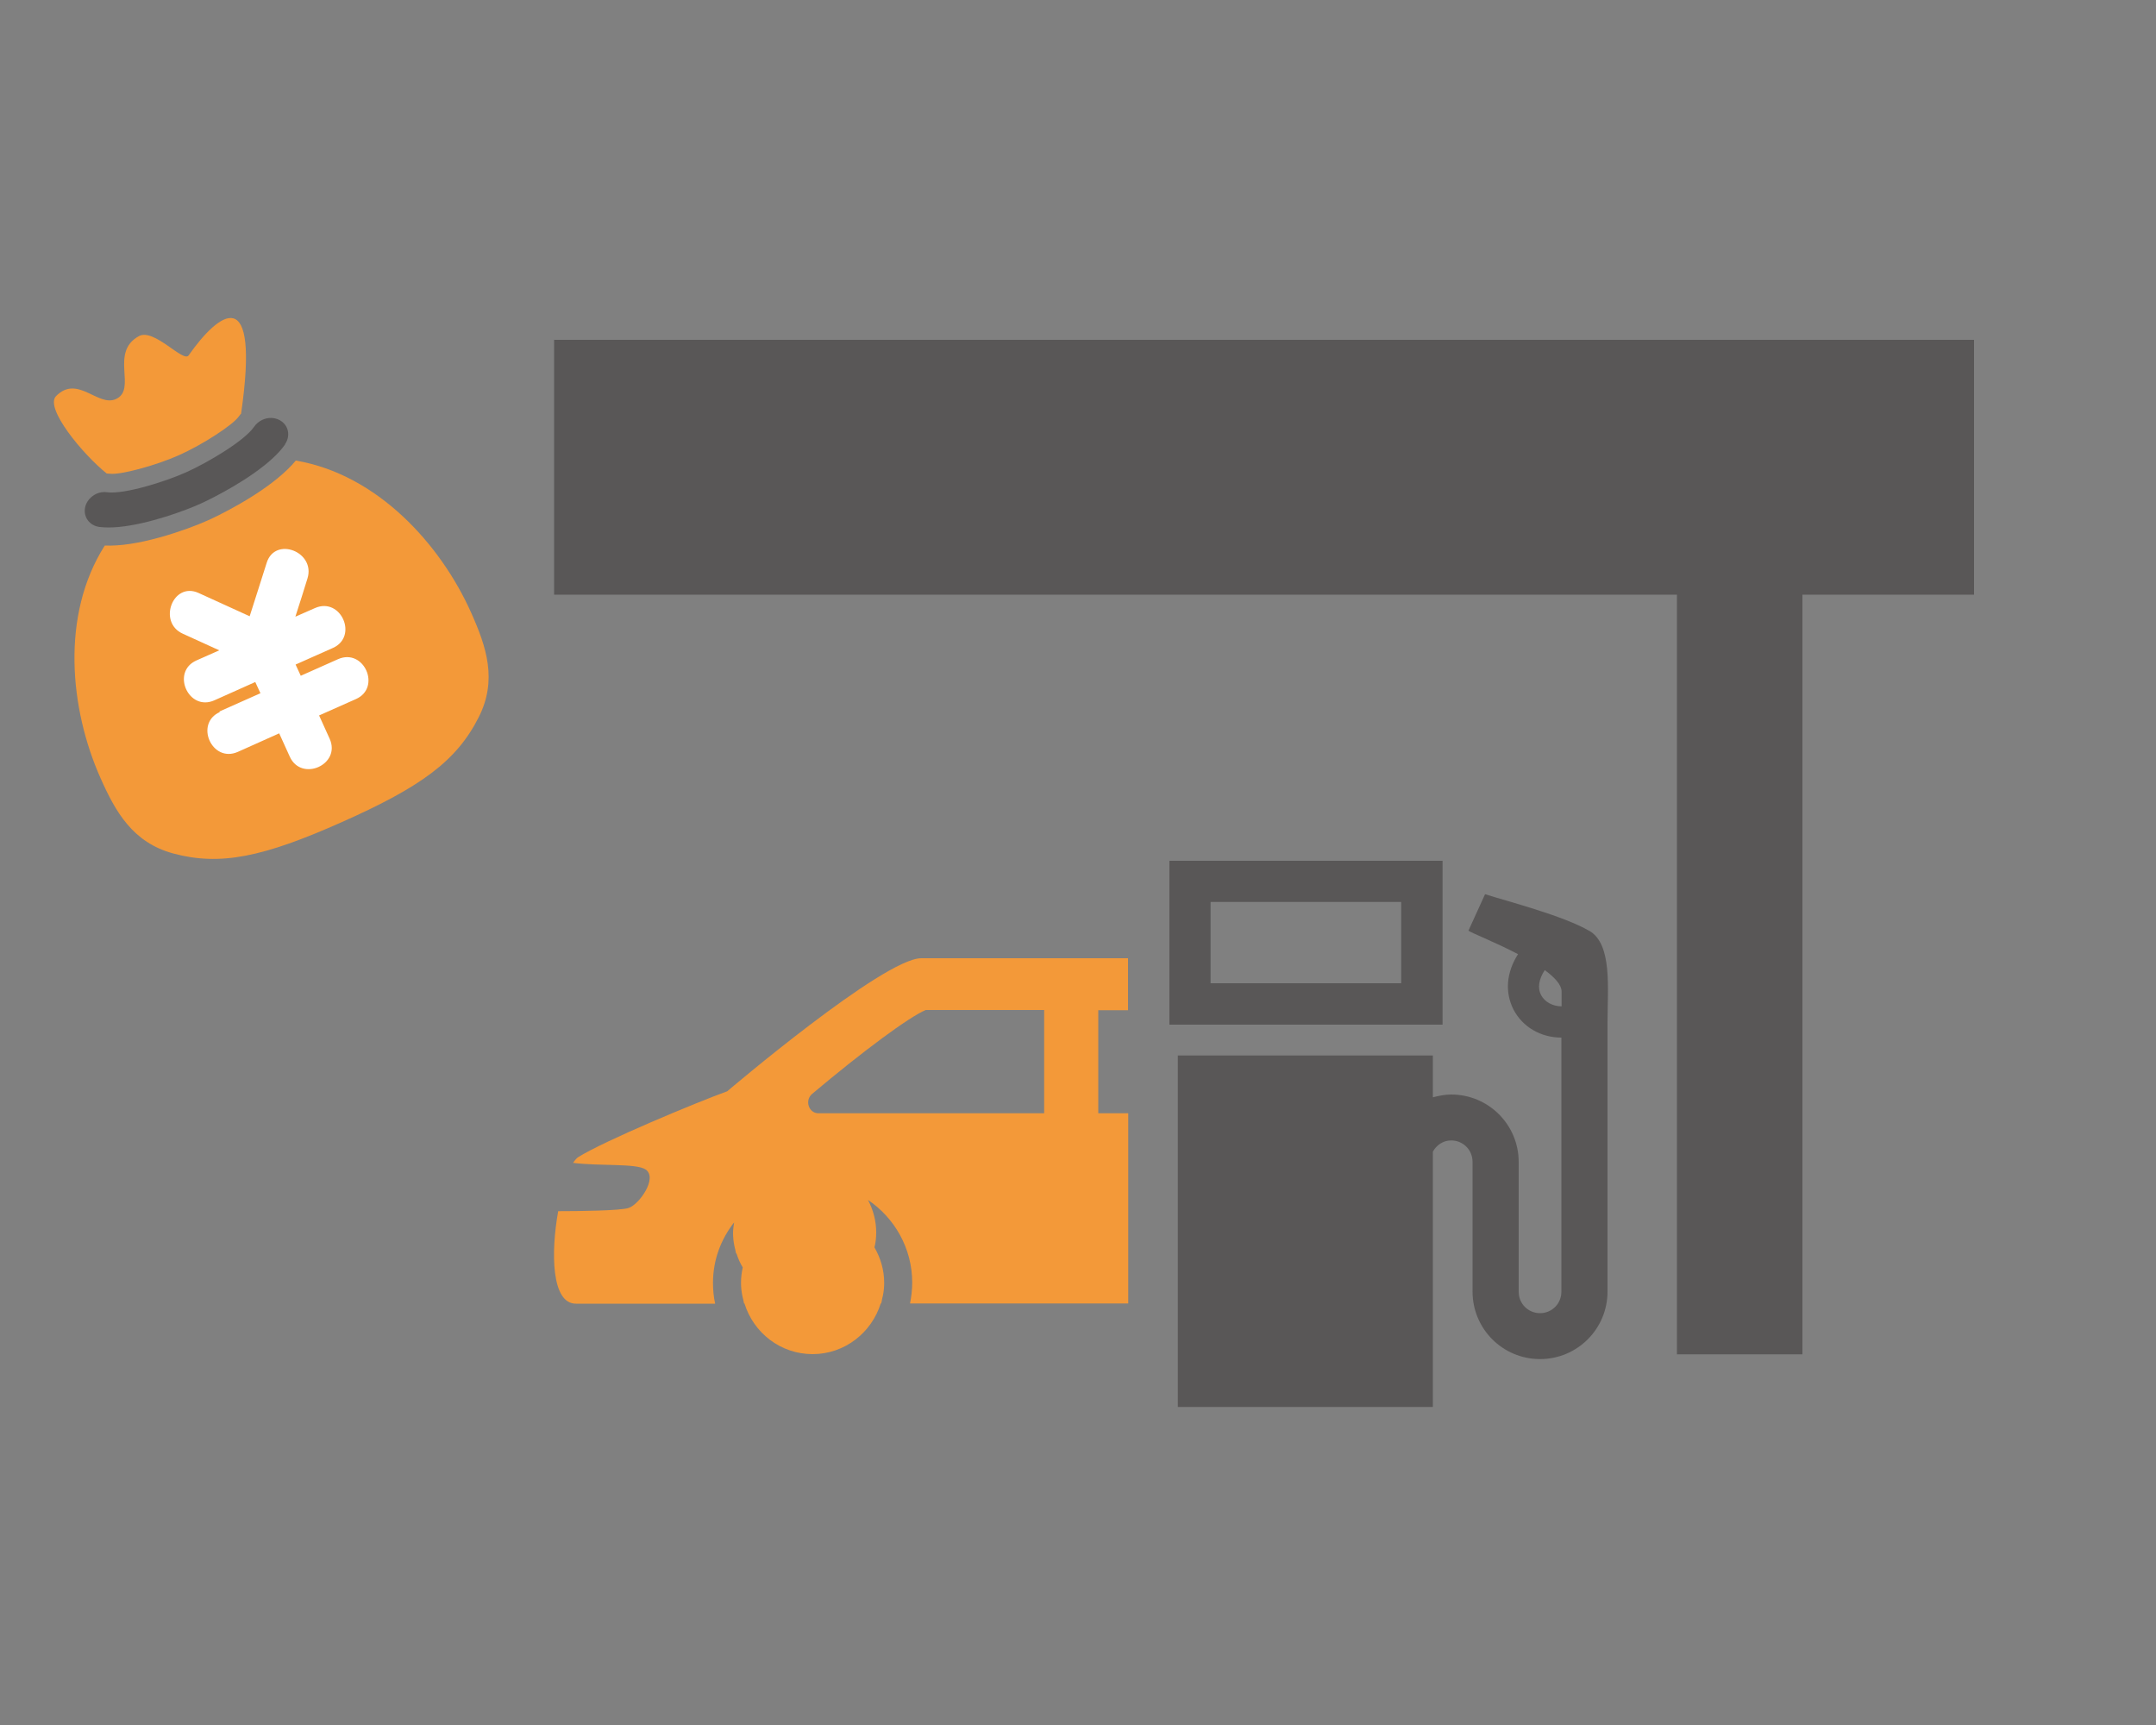 <svg viewBox="0 0 100 80" xmlns="http://www.w3.org/2000/svg"><rect x="0" y="0" width="100" height="80" fill="#808080" stroke="none"/><g fill="#595757"><path d="m54.24 47.52h12.67v-7.6h-12.67zm10.75-1.92h-8.84v-3.77h8.84z"/><path d="m91.56 15.76h-65.86v11.82h52.08v35.23h5.82v-35.23h7.96z"/><path d="m73.73 43.18c-1.2-.71-3.85-1.39-4.85-1.71l-.77 1.69c.07.08 1.21.52 2.3 1.09-.54.84-.62 1.77-.21 2.57.42.81 1.27 1.3 2.22 1.3v11.79c0 .55-.44.99-.99.99s-.99-.44-.99-.99v-6.02c0-1.73-1.4-3.13-3.13-3.13-.3 0-.58.06-.85.13v-1.94h-11.83v16.3h11.83v-11.84c.17-.31.48-.52.85-.52.55 0 .99.44.99.99v6.02c0 1.73 1.4 3.13 3.13 3.13s3.13-1.4 3.13-3.13v-12.49c0-1.58.23-3.61-.84-4.24zm-1.3 2.81v.68c-.41 0-.78-.2-.95-.52-.18-.34-.1-.75.17-1.16.46.34.78.68.78 1z"/></g><path d="m50.93 46.85s1.39 0 1.39 0v-2.41h-9.59c-1.75 0-9 6.17-9 6.17-1.41.51-5.74 2.31-6.92 3.06-.07.05-.15.14-.23.26 1.27.16 2.93.01 3.37.31.56.39-.29 1.61-.79 1.78-.38.13-2.33.15-3.27.15-.35 1.94-.31 4.29.82 4.29h6.46c-.07-.31-.1-.64-.1-.97 0-1.06.37-2.02.98-2.8-.02.16-.05.31-.05.48 0 .21.02.4.06.6.01.06.03.12.04.17.02.06.02.13.04.19h.02c.07.23.17.45.29.65-.05.23-.08.46-.08.71 0 .21.02.4.06.6.01.06.03.12.04.17.02.06.02.13.04.19h.02c.42 1.36 1.67 2.35 3.16 2.35s2.74-1 3.16-2.35h.02c.02-.06.03-.13.04-.19s.03-.12.04-.17c.04-.19.06-.39.06-.6 0-.6-.17-1.15-.45-1.64 0-.03.01-.06.02-.09.04-.19.06-.39.06-.6 0-.55-.14-1.05-.38-1.51 1.23.83 2.05 2.24 2.05 3.83 0 .33-.04.66-.1.97h10.12v-8.82h-1.39v-4.79zm0 5.59h-2.5v-.81h-10.47c-.45 0-.65-.6-.29-.9 2.34-1.97 4.51-3.58 5.27-3.89h5.49v-1.29 6.89z" fill="#f39939"/><path d="m11.17 19.19s-.06.08-.09.12c-.28.4-1.68 1.31-2.78 1.8s-2.72.92-3.2.86c-.05 0-.1-.01-.15-.01-1.11-.89-2.89-3.04-2.35-3.59.99-1.01 1.94.51 2.77.14 1.01-.45-.31-2.16 1.07-2.92.7-.39 2.07 1.25 2.31.89 1.39-1.98 3.33-3.5 2.43 2.72z" fill="#f39939"/><path d="m13.23 20.6c-.15.22-.35.44-.59.66-1.03.95-2.68 1.8-3.34 2.1s-2.4.95-3.8 1.08c-.32.03-.61.03-.88 0-.47-.06-.77-.47-.67-.92.06-.28.27-.5.52-.62.16-.07.33-.1.51-.07.78.1 2.66-.48 3.66-.93s2.69-1.45 3.14-2.1c.1-.15.24-.26.39-.33.26-.12.56-.12.81.02.4.22.51.72.24 1.11z" fill="#595757"/><path d="m13.72 21.36c-.44.53-1.11 1.08-1.99 1.64-.79.5-1.59.91-2.08 1.13s-1.33.54-2.23.79c-1.01.28-1.87.41-2.56.38-2.06 3.24-1.62 7.59-.2 10.78.7 1.58 1.5 2.99 3.37 3.5 2.19.59 4.18.17 7.84-1.46s5.3-2.82 6.33-4.85c.88-1.73.36-3.27-.34-4.84-1.42-3.19-4.36-6.43-8.14-7.07z" fill="#f39939"/><path d="m10.2 33.02c-1.19.53-.37 2.38.83 1.85.64-.29 1.28-.57 1.92-.86.16.36.33.72.49 1.08.54 1.19 2.39.37 1.85-.83-.16-.36-.33-.72-.49-1.08.57-.25 1.14-.51 1.71-.76 1.19-.53.37-2.38-.83-1.85-.58.26-1.15.51-1.73.77-.08-.17-.16-.35-.24-.52l1.73-.77c1.19-.53.37-2.38-.83-1.85l-.91.4c.19-.59.38-1.18.56-1.77.39-1.24-1.5-1.97-1.89-.73-.26.83-.53 1.66-.79 2.48-.79-.36-1.58-.72-2.37-1.08-1.19-.54-1.91 1.36-.73 1.89.56.26 1.13.51 1.69.77-.35.16-.71.31-1.06.47-1.19.53-.37 2.38.83 1.85.63-.28 1.27-.57 1.9-.85.08.17.16.35.24.52-.64.28-1.27.57-1.91.85z" fill="#fff"/></svg>